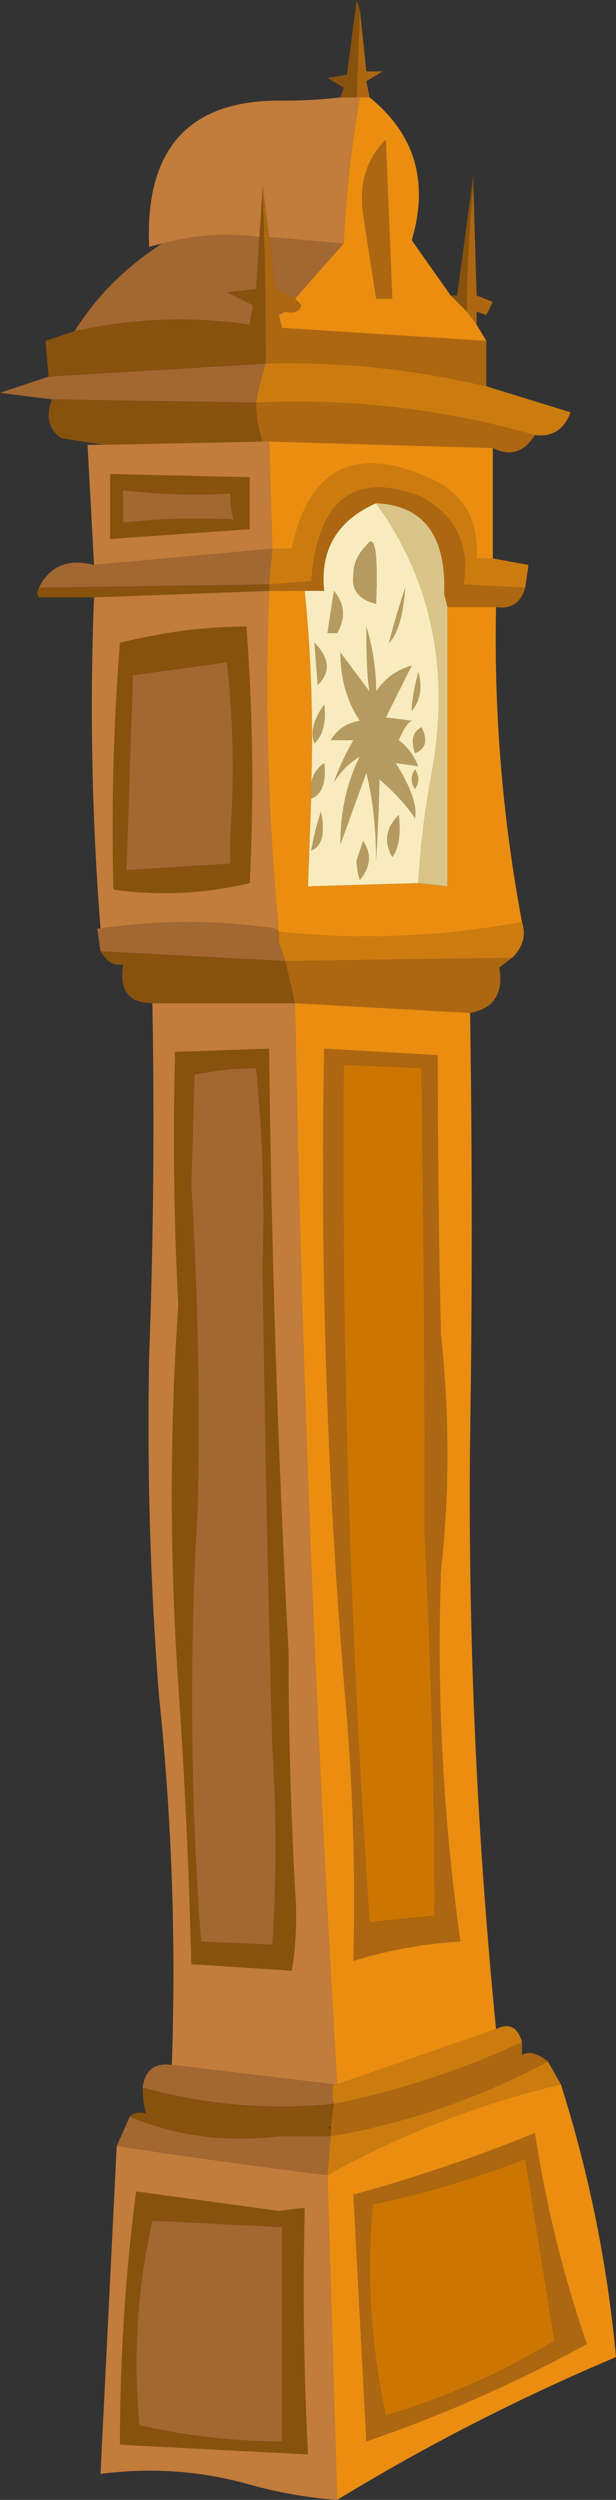 <?xml version="1.0" encoding="UTF-8" standalone="no"?>
<svg xmlns:xlink="http://www.w3.org/1999/xlink" height="38.5px" width="9.5px" xmlns="http://www.w3.org/2000/svg">
  <rect width="100%" height="100%" fill="#333333" stroke="none"/>
  <g transform="matrix(1.0, 0.0, 0.0, 1.0, 4.75, 19.25)">
    <path d="M0.5 -17.75 L0.55 -17.9 0.3 -18.05 0.6 -18.1 0.75 -19.25 0.8 -19.1 0.75 -17.75 0.5 -17.75 M2.2 -14.7 L2.3 -14.7 2.55 -16.55 2.55 -16.4 Q2.45 -15.4 2.45 -14.45 L2.2 -14.7 M-2.75 13.35 Q-2.65 13.25 -2.5 13.3 -2.55 13.1 -2.55 12.9 -1.1 13.3 0.4 13.15 L0.35 13.5 Q0.3 13.5 0.35 13.55 L0.35 13.65 -0.45 13.65 Q-1.65 13.8 -2.75 13.35 M-2.4 -3.8 Q-2.95 -3.8 -2.85 -4.4 -3.05 -4.35 -3.2 -4.6 L-0.35 -4.45 -0.2 -3.8 -2.4 -3.8 M-3.3 -10.05 L-4.15 -10.05 Q-4.2 -10.1 -4.15 -10.2 L-0.6 -10.25 -0.6 -10.15 -3.3 -10.05 M-3.15 -12.4 L-3.8 -12.5 Q-4.1 -12.7 -3.95 -13.1 L-0.8 -13.05 Q-0.8 -12.75 -0.7 -12.45 L-3.15 -12.4 M-4.0 -13.45 L-4.05 -14.0 -3.6 -14.15 Q-2.25 -14.45 -0.9 -14.25 L-0.85 -14.55 -1.25 -14.75 -0.8 -14.8 -0.75 -15.6 -0.7 -16.35 Q-0.65 -15.0 -0.65 -13.65 L-4.0 -13.45 M-0.95 -9.6 Q-0.8 -7.6 -0.9 -5.65 -1.95 -5.4 -3.0 -5.55 -3.05 -7.45 -2.9 -9.35 -1.9 -9.6 -0.95 -9.6 M-0.9 -11.1 L-3.05 -10.95 -3.05 -11.95 -0.9 -11.9 -0.9 -11.1 M-1.15 -11.25 Q-1.2 -11.45 -1.2 -11.65 -2.0 -11.6 -2.85 -11.7 L-2.85 -11.2 Q-1.95 -11.3 -1.15 -11.25 M-1.2 -6.35 Q-1.1 -7.7 -1.25 -9.05 L-2.7 -8.85 -2.8 -5.85 -1.2 -5.95 -1.2 -6.35 M-2.05 -3.05 L-0.6 -3.1 Q-0.55 1.55 -0.3 6.2 -0.3 8.0 -0.2 9.85 -0.15 10.5 -0.25 11.1 L-1.8 11.0 Q-1.85 8.85 -2.0 6.7 -2.2 3.75 -2.0 0.85 -2.1 -1.05 -2.05 -3.05 M-1.8 -1.0 Q-1.65 1.45 -1.7 3.95 -1.9 7.3 -1.65 10.65 L-0.55 10.7 Q-0.45 9.2 -0.55 7.65 -0.65 3.95 -0.7 0.25 -0.65 -1.25 -0.8 -2.8 -1.25 -2.8 -1.75 -2.7 L-1.8 -1.0 M-2.4 14.95 Q-2.75 16.5 -2.6 18.1 -1.5 18.35 -0.4 18.35 L-0.4 15.05 -2.4 14.95 M-0.05 14.75 Q-0.1 16.65 0.0 18.55 L-2.9 18.4 Q-2.9 16.4 -2.65 14.5 L-0.45 14.8 -0.05 14.75" fill="#87510e" fill-rule="evenodd" stroke="none"/>
    <path d="M0.75 -17.75 L0.8 -19.1 0.9 -18.15 1.15 -18.15 0.9 -18.0 0.95 -17.75 0.8 -17.75 0.75 -17.75 M2.55 -16.4 L2.6 -14.7 2.85 -14.6 2.75 -14.4 2.6 -14.45 2.6 -14.25 2.45 -14.45 Q2.45 -15.4 2.55 -16.4 M2.75 -14.0 L2.75 -13.3 Q1.05 -13.7 -0.65 -13.65 -0.65 -15.0 -0.7 -16.35 L-0.7 -16.4 -0.6 -15.6 -0.5 -14.8 -0.2 -14.65 -0.1 -14.55 Q-0.15 -14.4 -0.35 -14.45 L-0.45 -14.45 -0.45 -14.4 -0.4 -14.2 2.75 -14.0 M3.5 -12.55 Q3.25 -12.15 2.85 -12.35 L-0.6 -12.45 -0.7 -12.45 Q-0.8 -12.75 -0.8 -13.05 1.4 -13.15 3.5 -12.55 M3.35 -10.2 Q3.25 -9.85 2.9 -9.9 L2.15 -9.9 2.1 -10.1 Q2.15 -11.45 1.05 -11.5 0.15 -11.1 0.25 -10.15 L-0.05 -10.15 -0.6 -10.15 -0.6 -10.25 0.05 -10.3 Q0.2 -12.2 1.75 -11.6 2.55 -11.15 2.4 -10.25 L3.35 -10.2 M3.15 -4.5 L2.95 -4.35 Q3.05 -3.75 2.5 -3.65 L-0.2 -3.8 -0.35 -4.45 3.15 -4.5 M3.3 12.2 L3.3 12.4 Q3.45 12.3 3.7 12.5 2.1 13.35 0.35 13.65 L0.35 13.55 0.35 13.5 0.4 13.15 Q1.9 12.85 3.3 12.2 M0.85 -15.95 Q0.75 -16.65 1.2 -17.1 L1.3 -14.65 1.05 -14.65 0.85 -15.95 M0.55 -2.85 Q0.5 3.75 0.95 10.35 L1.95 10.25 Q1.95 7.35 1.8 4.45 1.8 0.8 1.75 -2.8 L0.55 -2.85 M0.25 -3.1 L2.0 -3.0 Q2.0 -0.8 2.05 1.3 2.25 3.15 2.05 4.95 1.95 7.8 2.35 10.65 1.5 10.7 0.7 10.95 0.75 9.1 0.6 7.2 0.15 2.05 0.25 -3.1 M-0.45 -4.9 L-0.45 -4.75 -0.5 -4.95 -0.45 -4.9 M0.7 14.55 Q2.15 14.15 3.5 13.6 3.75 15.25 4.3 16.85 2.65 17.75 0.9 18.35 L0.7 14.55 M1.0 14.7 Q0.85 16.3 1.2 17.95 2.55 17.55 3.8 16.8 L3.35 14.0 Q2.2 14.45 1.0 14.7" fill="#ad6711" fill-rule="evenodd" stroke="none"/>
    <path d="M-2.95 13.8 L-2.75 13.35 Q-1.65 13.8 -0.45 13.65 L0.35 13.65 0.3 14.25 Q-1.3 14.05 -2.95 13.8 M-2.55 12.9 Q-2.5 12.5 -2.1 12.55 L0.4 12.85 Q0.35 13.0 0.4 13.15 -1.1 13.3 -2.55 12.9 M-3.2 -4.6 L-3.25 -4.95 -3.2 -4.95 Q-1.85 -5.15 -0.5 -4.95 L-0.45 -4.75 -0.35 -4.45 -3.2 -4.6 M-4.15 -10.2 Q-3.9 -10.7 -3.3 -10.55 L-0.55 -10.8 -0.6 -10.25 -4.15 -10.2 M-3.95 -13.1 L-4.75 -13.2 -4.0 -13.45 -0.65 -13.65 Q-0.75 -13.35 -0.8 -13.05 L-3.95 -13.1 M-3.6 -14.15 Q-3.1 -14.95 -2.25 -15.5 -1.5 -15.7 -0.75 -15.6 L-0.8 -14.8 -1.25 -14.75 -0.85 -14.55 -0.9 -14.25 Q-2.25 -14.45 -3.6 -14.15 M0.55 -15.5 L-0.2 -14.65 -0.5 -14.8 -0.6 -15.6 0.55 -15.5 M-0.35 -14.45 L-0.45 -14.4 -0.45 -14.45 -0.35 -14.45 M-1.15 -11.25 Q-1.95 -11.3 -2.85 -11.2 L-2.85 -11.7 Q-2.0 -11.6 -1.2 -11.65 -1.2 -11.45 -1.15 -11.25 M-1.2 -6.35 L-1.2 -5.95 -2.8 -5.85 -2.7 -8.85 -1.25 -9.05 Q-1.1 -7.7 -1.2 -6.35 M-1.8 -1.0 L-1.75 -2.7 Q-1.25 -2.8 -0.8 -2.8 -0.65 -1.25 -0.7 0.25 -0.65 3.95 -0.55 7.65 -0.45 9.2 -0.55 10.7 L-1.65 10.65 Q-1.9 7.3 -1.7 3.95 -1.65 1.45 -1.8 -1.0 M-2.4 14.95 L-0.4 15.05 -0.4 18.35 Q-1.5 18.35 -2.6 18.1 -2.75 16.5 -2.4 14.95" fill="#a36732" fill-rule="evenodd" stroke="none"/>
    <path d="M0.5 -17.75 L0.75 -17.75 0.8 -17.75 Q0.6 -16.6 0.55 -15.5 L-0.6 -15.6 -0.7 -16.4 -0.7 -16.35 -0.75 -15.6 Q-1.5 -15.7 -2.25 -15.5 L-2.45 -15.45 Q-2.55 -17.75 -0.35 -17.7 0.05 -17.7 0.5 -17.75 M0.45 19.25 Q-0.25 19.2 -0.95 19.0 -2.05 18.7 -3.2 18.85 L-2.95 13.8 Q-1.3 14.05 0.3 14.25 L0.45 19.25 M-2.1 12.55 Q-2.0 9.7 -2.3 6.85 -2.5 4.25 -2.45 1.65 -2.35 -1.05 -2.4 -3.8 L-0.2 -3.8 Q-0.05 4.5 0.45 12.85 L0.4 12.85 -2.1 12.55 M-3.2 -4.95 Q-3.4 -7.5 -3.3 -10.05 L-0.6 -10.15 Q-0.7 -7.55 -0.45 -4.9 L-0.5 -4.95 Q-1.85 -5.15 -3.2 -4.95 M-3.3 -10.55 L-3.4 -12.4 -3.15 -12.4 -0.7 -12.45 -0.6 -12.45 -0.55 -10.8 -3.3 -10.55 M-0.9 -11.1 L-0.9 -11.9 -3.05 -11.95 -3.05 -10.95 -0.9 -11.1 M-0.95 -9.6 Q-1.9 -9.6 -2.9 -9.35 -3.05 -7.45 -3.0 -5.55 -1.95 -5.4 -0.9 -5.65 -0.8 -7.6 -0.95 -9.6 M-2.05 -3.05 Q-2.1 -1.05 -2.0 0.85 -2.2 3.75 -2.0 6.7 -1.85 8.85 -1.8 11.0 L-0.25 11.1 Q-0.15 10.5 -0.2 9.85 -0.3 8.0 -0.3 6.2 -0.55 1.55 -0.6 -3.1 L-2.05 -3.05 M-0.05 14.75 L-0.45 14.8 -2.65 14.5 Q-2.9 16.4 -2.9 18.4 L0.0 18.55 Q-0.1 16.65 -0.05 14.75" fill="#c27c3b" fill-rule="evenodd" stroke="none"/>
    <path d="M0.95 -17.75 Q2.0 -16.9 1.6 -15.55 L2.2 -14.7 2.45 -14.45 2.6 -14.25 2.75 -14.0 -0.4 -14.2 -0.45 -14.4 -0.35 -14.45 Q-0.15 -14.4 -0.1 -14.55 L-0.2 -14.65 0.55 -15.5 Q0.6 -16.6 0.8 -17.75 L0.95 -17.75 M2.85 -12.35 L2.85 -10.65 2.6 -10.65 Q2.65 -11.5 1.95 -11.85 0.15 -12.7 -0.25 -10.8 L-0.55 -10.8 -0.6 -12.45 2.85 -12.35 M2.9 -9.9 Q2.85 -7.45 3.3 -5.05 1.4 -4.7 -0.45 -4.9 -0.7 -7.55 -0.6 -10.15 L-0.05 -10.15 Q0.1 -8.65 0.05 -7.15 L0.05 -7.0 0.0 -5.6 1.7 -5.65 2.15 -5.6 2.15 -9.9 2.9 -9.9 M2.5 -3.65 Q2.55 -0.3 2.5 2.9 2.45 7.45 2.9 12.0 L0.45 12.85 Q-0.05 4.5 -0.2 -3.8 L2.5 -3.65 M3.9 12.85 Q4.55 14.9 4.75 17.05 2.5 18.0 0.45 19.25 L0.3 14.25 Q2.0 13.3 3.9 12.85 M0.85 -15.95 L1.05 -14.65 1.3 -14.65 1.2 -17.1 Q0.75 -16.65 0.85 -15.95 M0.25 -3.1 Q0.15 2.05 0.6 7.2 0.75 9.1 0.7 10.95 1.5 10.7 2.35 10.65 1.95 7.8 2.05 4.95 2.25 3.15 2.05 1.3 2.0 -0.8 2.0 -3.0 L0.25 -3.1 M0.7 14.55 L0.9 18.35 Q2.65 17.75 4.3 16.85 3.75 15.25 3.5 13.6 2.15 14.15 0.7 14.55" fill="#ea8d11" fill-rule="evenodd" stroke="none"/>
    <path d="M2.75 -13.3 L4.05 -12.9 Q3.9 -12.5 3.5 -12.55 1.4 -13.15 -0.8 -13.05 -0.75 -13.35 -0.65 -13.65 1.05 -13.7 2.75 -13.3 M2.85 -10.65 L3.4 -10.55 3.35 -10.2 2.4 -10.25 Q2.55 -11.15 1.75 -11.6 0.2 -12.2 0.05 -10.3 L-0.6 -10.25 -0.55 -10.8 -0.25 -10.8 Q0.15 -12.7 1.95 -11.85 2.65 -11.5 2.6 -10.65 L2.85 -10.65 M3.3 -5.05 Q3.4 -4.75 3.15 -4.5 L-0.35 -4.45 -0.45 -4.75 -0.45 -4.9 Q1.4 -4.7 3.3 -5.05 M2.9 12.0 Q3.2 11.85 3.3 12.2 1.9 12.85 0.4 13.15 0.35 13.0 0.4 12.85 L0.45 12.85 2.9 12.0 M3.7 12.5 L3.9 12.85 Q2.0 13.3 0.3 14.25 L0.35 13.65 Q2.1 13.35 3.7 12.5" fill="#cc7c0f" fill-rule="evenodd" stroke="none"/>
    <path d="M-0.05 -10.15 L0.25 -10.15 Q0.15 -11.1 1.05 -11.5 2.35 -9.7 1.9 -7.3 1.75 -6.5 1.7 -5.65 L0.0 -5.6 0.05 -7.0 0.05 -6.95 Q0.3 -7.05 0.25 -7.5 0.05 -7.35 0.05 -7.15 0.1 -8.65 -0.05 -10.15 M0.15 -8.7 Q0.45 -9.0 0.1 -9.35 L0.15 -8.7 M0.1 -7.8 Q0.3 -8.0 0.25 -8.4 0.0 -8.05 0.1 -7.8 M1.6 -9.0 Q1.25 -8.9 1.05 -8.6 1.05 -9.1 0.9 -9.6 0.9 -8.85 0.95 -8.6 L0.5 -9.2 Q0.5 -8.6 0.8 -8.15 0.5 -8.1 0.35 -7.85 L0.7 -7.85 Q0.5 -7.5 0.4 -7.2 0.55 -7.45 0.8 -7.6 0.5 -7.0 0.5 -6.25 L0.9 -7.35 Q1.05 -6.75 1.05 -6.0 1.1 -6.85 1.1 -7.25 1.45 -6.95 1.65 -6.65 1.7 -6.95 1.35 -7.5 L1.7 -7.45 Q1.6 -7.7 1.4 -7.85 1.5 -8.1 1.6 -8.15 L1.2 -8.2 1.6 -9.0 M1.7 -8.9 Q1.6 -8.5 1.6 -8.3 1.8 -8.55 1.7 -8.9 M1.5 -10.2 Q1.35 -9.75 1.25 -9.35 1.45 -9.55 1.5 -10.2 M0.7 -10.4 Q0.65 -10.05 1.05 -9.95 1.1 -11.15 0.9 -10.85 0.7 -10.65 0.7 -10.4 M0.45 -9.5 Q0.65 -9.85 0.4 -10.15 L0.3 -9.5 0.45 -9.5 M1.75 -8.05 Q1.55 -7.95 1.65 -7.65 1.9 -7.75 1.75 -8.05 M1.65 -7.1 Q1.75 -7.25 1.65 -7.4 1.55 -7.25 1.65 -7.1 M0.75 -6.0 Q0.75 -5.85 0.8 -5.7 1.05 -6.0 0.85 -6.3 0.8 -6.15 0.75 -6.0 M1.4 -6.7 Q1.1 -6.4 1.3 -6.05 1.45 -6.25 1.4 -6.7 M0.05 -6.15 Q0.3 -6.25 0.2 -6.75 0.1 -6.45 0.05 -6.15" fill="#f8ecbe" fill-rule="evenodd" stroke="none"/>
    <path d="M0.45 -9.5 L0.3 -9.5 0.4 -10.15 Q0.65 -9.85 0.45 -9.5 M0.7 -10.4 Q0.7 -10.65 0.9 -10.85 1.1 -11.15 1.05 -9.95 0.65 -10.05 0.7 -10.4 M1.5 -10.2 Q1.45 -9.55 1.25 -9.35 1.35 -9.75 1.5 -10.2 M1.7 -8.9 Q1.8 -8.55 1.6 -8.3 1.6 -8.5 1.7 -8.9 M1.6 -9.0 L1.2 -8.2 1.6 -8.15 Q1.5 -8.1 1.4 -7.85 1.6 -7.7 1.7 -7.45 L1.35 -7.5 Q1.7 -6.95 1.65 -6.65 1.45 -6.95 1.1 -7.25 1.1 -6.85 1.05 -6.0 1.05 -6.75 0.9 -7.35 L0.5 -6.25 Q0.5 -7.0 0.8 -7.6 0.55 -7.45 0.4 -7.2 0.5 -7.5 0.7 -7.85 L0.35 -7.85 Q0.5 -8.1 0.8 -8.15 0.5 -8.6 0.5 -9.2 L0.95 -8.6 Q0.9 -8.85 0.9 -9.6 1.05 -9.1 1.05 -8.6 1.25 -8.9 1.6 -9.0 M0.1 -7.8 Q0.0 -8.05 0.25 -8.4 0.3 -8.0 0.1 -7.8 M0.15 -8.7 L0.1 -9.35 Q0.45 -9.0 0.15 -8.7 M0.05 -7.0 L0.05 -7.15 Q0.05 -7.35 0.25 -7.5 0.3 -7.05 0.05 -6.95 L0.05 -7.0 M1.65 -7.1 Q1.55 -7.25 1.65 -7.4 1.75 -7.25 1.65 -7.1 M1.75 -8.05 Q1.9 -7.75 1.65 -7.65 1.55 -7.95 1.75 -8.05 M0.75 -6.0 Q0.8 -6.15 0.85 -6.3 1.05 -6.0 0.8 -5.7 0.75 -5.85 0.75 -6.0 M0.05 -6.15 Q0.1 -6.45 0.2 -6.75 0.3 -6.25 0.05 -6.15 M1.4 -6.7 Q1.45 -6.25 1.3 -6.05 1.1 -6.4 1.4 -6.7" fill="#b69b60" fill-rule="evenodd" stroke="none"/>
    <path d="M1.05 -11.5 Q2.15 -11.45 2.1 -10.1 L2.15 -9.9 2.15 -5.6 1.7 -5.65 Q1.75 -6.5 1.9 -7.3 2.35 -9.7 1.05 -11.5" fill="#d9c587" fill-rule="evenodd" stroke="none"/>
    <path d="M0.55 -2.85 L1.75 -2.8 Q1.8 0.8 1.8 4.45 1.95 7.35 1.95 10.25 L0.95 10.35 Q0.5 3.75 0.55 -2.85 M1.0 14.7 Q2.2 14.45 3.35 14.0 L3.8 16.8 Q2.55 17.55 1.2 17.95 0.85 16.3 1.0 14.7" fill="#cc7601" fill-rule="evenodd" stroke="none"/>
  </g>
</svg>
